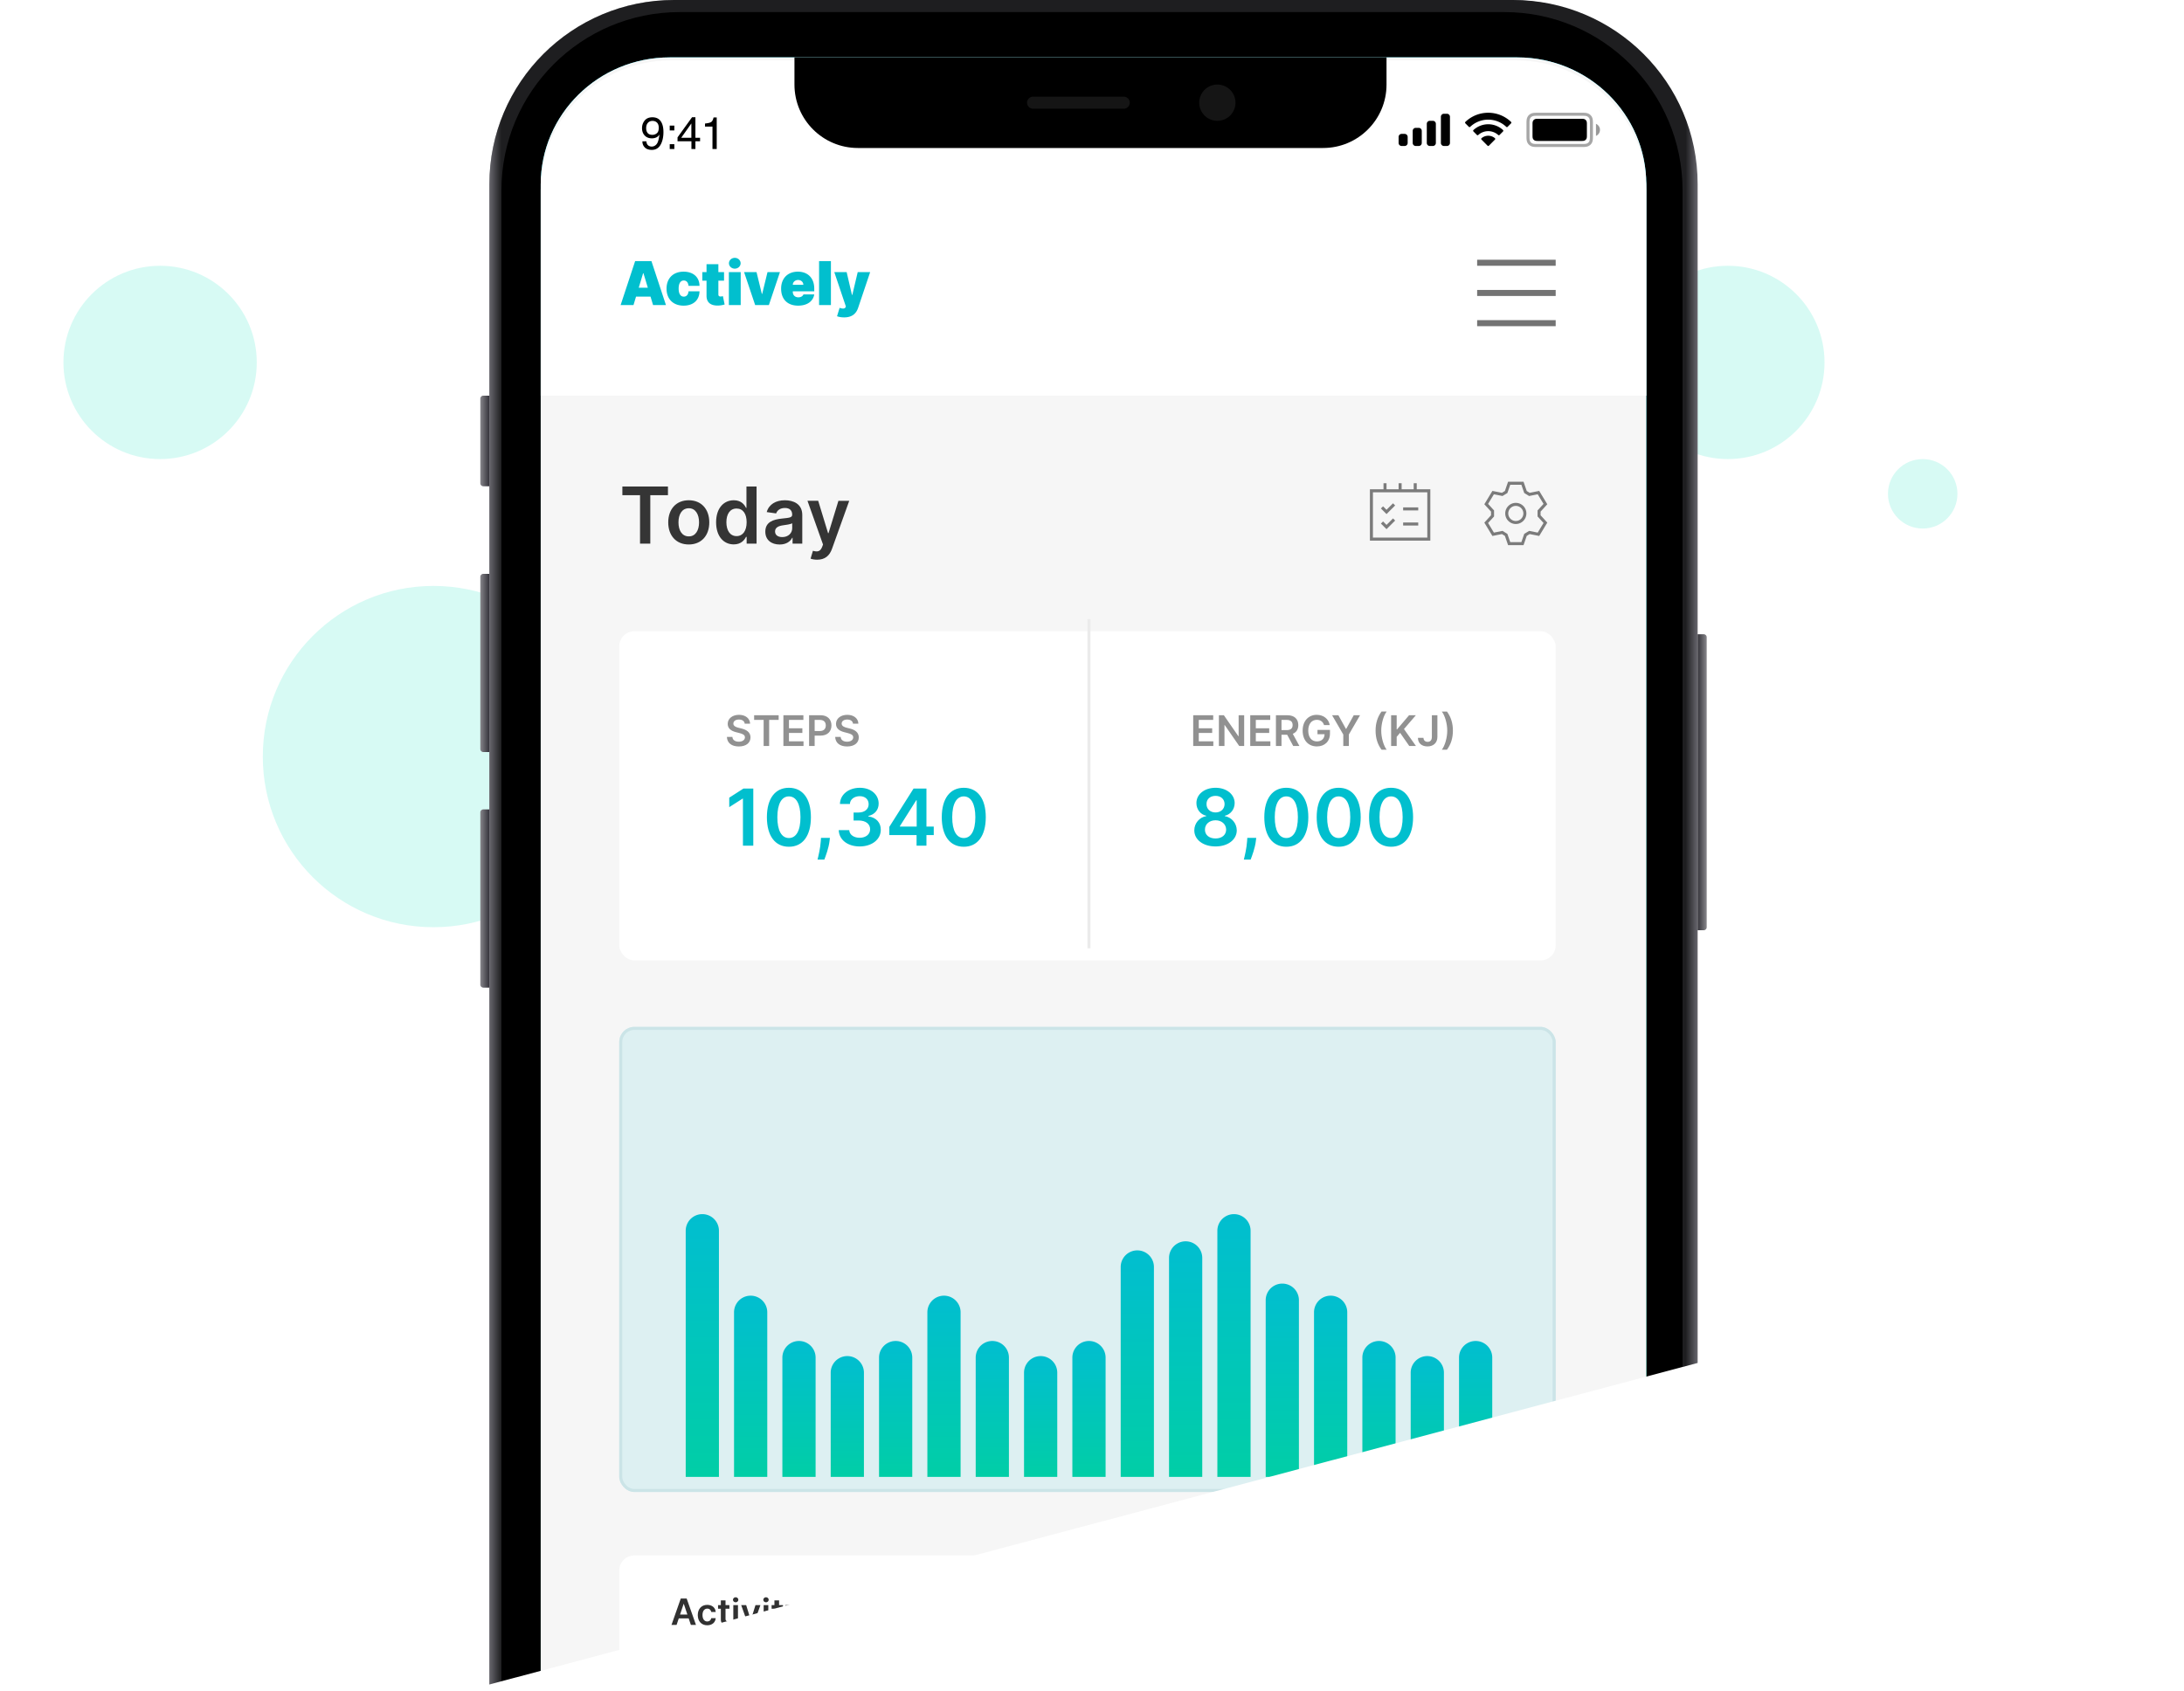 <svg width="723" height="560" fill="none" xmlns="http://www.w3.org/2000/svg"><g clip-path="url(#clip0)"><path d="M143.5 307c31.204 0 56.5-25.296 56.5-56.5S174.704 194 143.5 194 87 219.296 87 250.5s25.296 56.5 56.5 56.5zM53 152c17.673 0 32-14.327 32-32 0-17.673-14.327-32-32-32-17.673 0-32 14.327-32 32 0 17.673 14.327 32 32 32zm519 0c17.673 0 32-14.327 32-32 0-17.673-14.327-32-32-32-17.673 0-32 14.327-32 32 0 17.673 14.327 32 32 32zm64.5 23c6.351 0 11.5-5.149 11.5-11.5s-5.149-11.5-11.5-11.5-11.5 5.149-11.5 11.5 5.149 11.5 11.5 11.5z" fill="#D7FAF4"/><path fill-rule="evenodd" clip-rule="evenodd" d="M223 0h277c33.69 0 61 27.31 61 61v697c0 33.69-27.31 61-61 61H223c-33.69 0-61-27.31-61-61V61c0-33.69 27.31-61 61-61z" fill="url(#paint0_linear)"/><path fill-rule="evenodd" clip-rule="evenodd" d="M223.153 0h277.694C534.621 0 562 27.31 562 61v697c0 33.69-27.38 61-61.153 61H223.153C189.379 819 162 791.69 162 758V61c0-33.69 27.38-61 61.153-61z" fill="url(#paint1_linear)"/><path fill-rule="evenodd" clip-rule="evenodd" d="M225 4h273c32.585 0 59 26.415 59 59v691c0 32.585-26.415 59-59 59H225c-32.585 0-59-26.415-59-59V63c0-32.585 26.415-59 59-59z" fill="#000"/><path fill-rule="evenodd" clip-rule="evenodd" d="M562 210h2a.997.997 0 011 1v96a.997.997 0 01-1 1h-2v-98z" fill="url(#paint2_linear)"/><path fill-rule="evenodd" clip-rule="evenodd" d="M160 131h2v30h-2a.997.997 0 01-1-1v-28a.997.997 0 011-1z" fill="url(#paint3_linear)"/><path fill-rule="evenodd" clip-rule="evenodd" d="M160 190h2v59h-2a.997.997 0 01-1-1v-57a.997.997 0 011-1zm0 78h2v59h-2a.997.997 0 01-1-1v-57a.997.997 0 011-1z" fill="url(#paint4_linear)"/><path fill-rule="evenodd" clip-rule="evenodd" d="M221.7 19h280.6c23.583 0 42.7 18.828 42.7 42.054v696.892C545 781.172 525.883 800 502.3 800H221.7c-23.583 0-42.7-18.828-42.7-42.054V61.054C179 37.828 198.117 19 221.7 19z" fill="url(#paint5_linear)"/><path fill-rule="evenodd" clip-rule="evenodd" d="M221.7 19h280.6c23.583 0 42.7 18.828 42.7 42.054v696.892C545 781.172 525.883 800 502.3 800H221.7c-23.583 0-42.7-18.828-42.7-42.054V61.054C179 37.828 198.117 19 221.7 19z" fill="#F6F6F6"/><g filter="url(#filter0_d)"><path d="M179 62c0-23.748 19.252-43 43-43h280c23.748 0 43 19.252 43 43v68H179V62z" fill="#fff"/></g><path fill="#737373" d="M489 86h26v2h-26zm0 10h26v2h-26zm0 10h26v2h-26z"/><path d="M209.716 101l.838-2.784h4.801l.838 2.784h4.262l-4.802-14.546h-5.397L205.455 101h4.261zm1.733-5.739l1.449-4.8h.113l1.449 4.8h-3.011zm14.86 5.938c3.231 0 5.213-1.854 5.255-4.745h-3.636c-.085 1.144-.703 1.762-1.563 1.762-1.029 0-1.704-.88-1.704-2.67s.675-2.671 1.704-2.671c.867 0 1.456.618 1.563 1.761h3.636c-.021-2.84-2.045-4.687-5.255-4.687-3.552 0-5.654 2.273-5.654 5.625s2.102 5.625 5.654 5.625zm13.379-11.108h-1.876v-2.614h-3.92v2.614H232.5v2.84h1.392v4.93c-.028 2.287 1.385 3.444 4.091 3.295a7.948 7.948 0 001.903-.341l-.568-2.755c-.149.035-.532.113-.767.113-.511 0-.739-.227-.739-.681v-4.56h1.876V90.09zM241.287 101h3.921V90.09h-3.921V101zm1.961-12.046c1.065 0 1.931-.802 1.931-1.79 0-.986-.866-1.789-1.931-1.789-1.066 0-1.932.803-1.932 1.79s.866 1.79 1.932 1.79zm14.952 1.137h-4.12l-1.761 7.216h-.114l-1.761-7.216h-4.119L249.989 101h4.546l3.665-10.91zm6.01 11.108c3.025 0 4.971-1.449 5.341-3.722h-3.58c-.227.618-.873.966-1.676.966-1.165 0-1.846-.767-1.846-1.818v-.17h7.102v-.91c0-3.473-2.131-5.596-5.426-5.596-3.381 0-5.54 2.244-5.54 5.625 0 3.53 2.131 5.625 5.625 5.625zm-1.761-6.903c.021-.945.802-1.592 1.761-1.592.973 0 1.712.654 1.733 1.592h-3.494zm12.622-7.842h-3.92V101h3.92V86.454zm4.384 18.637c2.741 0 4.027-1.378 4.631-3.182l3.977-11.818h-4.119l-1.79 7.557h-.114l-1.761-7.557h-4.091l3.835 11.392-.085.199c-.263.604-1.023.582-1.989.241l-.852 2.784c.611.242 1.456.384 2.358.384z" fill="#01BFCE"/><path d="M206.034 163.962h5.845V180h3.397v-16.038h5.845v-2.871h-15.087v2.871zm21.977 16.315c4.155 0 6.795-2.927 6.795-7.313 0-4.394-2.64-7.33-6.795-7.33-4.155 0-6.796 2.936-6.796 7.33 0 4.386 2.641 7.313 6.796 7.313zm.018-2.678c-2.299 0-3.425-2.049-3.425-4.644 0-2.594 1.126-4.672 3.425-4.672 2.262 0 3.389 2.078 3.389 4.672 0 2.595-1.127 4.644-3.389 4.644zm14.877 2.65c2.437 0 3.536-1.449 4.062-2.483h.204V180h3.286v-18.909h-3.351v7.072h-.139c-.507-1.025-1.551-2.529-4.053-2.529-3.278 0-5.854 2.566-5.854 7.294 0 4.671 2.503 7.321 5.845 7.321zm.932-2.742c-2.206 0-3.37-1.939-3.37-4.598 0-2.641 1.145-4.533 3.37-4.533 2.152 0 3.334 1.782 3.334 4.533 0 2.752-1.201 4.598-3.334 4.598zm14.263 2.779c2.225 0 3.555-1.043 4.164-2.234h.111V180h3.213v-9.491c0-3.749-3.056-4.875-5.761-4.875-2.983 0-5.272 1.329-6.011 3.914l3.121.443c.332-.969 1.274-1.8 2.908-1.8 1.551 0 2.401.794 2.401 2.188v.056c0 .96-1.007 1.006-3.509 1.274-2.751.295-5.383 1.117-5.383 4.312 0 2.788 2.041 4.265 4.746 4.265zm.868-2.456c-1.394 0-2.391-.637-2.391-1.865 0-1.283 1.117-1.819 2.613-2.031.877-.12 2.631-.342 3.065-.693v1.672c0 1.578-1.274 2.917-3.287 2.917zm11.55 7.488c2.604 0 4.109-1.339 4.912-3.601l5.697-15.88-3.573-.019-3.278 10.71h-.148l-3.268-10.71h-3.545l5.142 14.477-.286.767c-.619 1.616-1.597 1.726-3.056 1.302l-.776 2.603c.453.185 1.265.351 2.179.351z" fill="#353535"/><g filter="url(#filter1_d)"><rect x="205" y="205" width="310" height="109" rx="5" fill="#fff"/></g><g filter="url(#filter2_d)"><rect x="205" y="511" width="310" height="214" rx="5" fill="#fff"/></g><g filter="url(#filter3_d)"><rect x="205" y="336" width="310" height="154" rx="5" fill="#DDF0F2"/><rect x="205.5" y="336.5" width="309" height="153" rx="4.5" stroke="#CBE4E7"/></g><path fill="#EBEBEB" d="M360 205h1v109h-1zm155 350v1H205v-1z"/><path d="M246.538 239.617h1.774c-.034-1.72-1.501-2.938-3.669-2.938-2.137 0-3.743 1.203-3.738 3.003 0 1.461 1.039 2.302 2.714 2.734l1.159.298c1.098.279 1.824.622 1.829 1.412-.005.87-.83 1.452-2.033 1.452-1.154 0-2.048-.517-2.123-1.586h-1.815c.075 2.024 1.581 3.162 3.953 3.162 2.441 0 3.858-1.218 3.863-3.013-.005-1.765-1.462-2.57-2.993-2.933l-.955-.239c-.835-.198-1.74-.551-1.73-1.402.005-.765.691-1.327 1.845-1.327 1.098 0 1.824.512 1.919 1.377zm3.111-1.253h3.147V247h1.829v-8.636h3.147v-1.546h-8.123v1.546zm9.689 8.636H266v-1.546h-4.817v-2.779h4.434v-1.546h-4.434v-2.765h4.777v-1.546h-6.622V247zm8.504 0h1.845v-3.44h1.948c2.352 0 3.615-1.412 3.615-3.371 0-1.944-1.248-3.371-3.59-3.371h-3.818V247zm1.845-4.957v-3.684h1.69c1.382 0 1.994.746 1.994 1.83s-.612 1.854-1.984 1.854h-1.7zm12.698-2.426h1.775c-.035-1.72-1.501-2.938-3.669-2.938-2.138 0-3.743 1.203-3.739 3.003 0 1.461 1.04 2.302 2.715 2.734l1.158.298c1.099.279 1.825.622 1.83 1.412-.005.87-.83 1.452-2.033 1.452-1.154 0-2.049-.517-2.123-1.586h-1.815c.075 2.024 1.581 3.162 3.952 3.162 2.441 0 3.858-1.218 3.863-3.013-.005-1.765-1.461-2.57-2.993-2.933l-.954-.239c-.835-.198-1.74-.551-1.73-1.402.005-.765.691-1.327 1.844-1.327 1.099 0 1.825.512 1.919 1.377z" fill="#919191"/><path d="M249.371 261.091h-3.259l-4.699 3.019v3.139l4.422-2.825h.111V280h3.425v-18.909zm11.791 19.269c4.561.009 7.285-3.592 7.285-9.796 0-6.168-2.742-9.732-7.285-9.732s-7.276 3.555-7.285 9.732c0 6.195 2.724 9.796 7.285 9.796zm0-2.89c-2.354 0-3.832-2.363-3.823-6.906.01-4.506 1.478-6.879 3.823-6.879 2.354 0 3.822 2.373 3.832 6.879 0 4.543-1.468 6.906-3.832 6.906zm13.577-.055h-2.955l-.064 1.034c-.157 2.502-.813 5.05-1.08 6.167h2.252c.444-1.163 1.468-3.859 1.727-6.186l.12-1.015zm9.858 2.844c4.045 0 6.99-2.318 6.981-5.513.009-2.363-1.468-4.062-4.118-4.441v-.147c2.049-.444 3.425-1.967 3.416-4.091.009-2.88-2.447-5.235-6.223-5.235-3.675 0-6.519 2.189-6.592 5.356h3.296c.055-1.589 1.532-2.576 3.277-2.576 1.764 0 2.936 1.071 2.927 2.659.009 1.652-1.357 2.751-3.314 2.751h-1.672v2.641h1.672c2.391 0 3.813 1.2 3.804 2.908.009 1.671-1.441 2.816-3.463 2.816-1.902 0-3.37-.988-3.453-2.53h-3.471c.092 3.195 2.945 5.402 6.933 5.402zm9.808-3.768h9.021V280h3.268v-3.509h2.419v-2.816h-2.419v-12.584h-4.265l-8.024 12.677v2.723zm9.058-2.816h-5.549v-.147l5.401-8.559h.148v8.706zm15.59 6.685c4.561.009 7.284-3.592 7.284-9.796 0-6.168-2.742-9.732-7.284-9.732-4.543 0-7.276 3.555-7.285 9.732 0 6.195 2.723 9.796 7.285 9.796zm0-2.89c-2.355 0-3.832-2.363-3.823-6.906.009-4.506 1.477-6.879 3.823-6.879 2.354 0 3.822 2.373 3.831 6.879 0 4.543-1.468 6.906-3.831 6.906z" fill="#01BFCE"/><path d="M223.982 538l.72-2.152h3.281l.724 2.152h1.688l-3.077-8.727h-1.952L222.294 538h1.688zm1.146-3.422l1.18-3.516h.068l1.181 3.516h-2.429zm9.004 3.55c1.645 0 2.693-.976 2.804-2.365h-1.474c-.132.703-.64 1.108-1.317 1.108-.963 0-1.585-.806-1.585-2.144 0-1.321.635-2.113 1.585-2.113.741 0 1.197.477 1.317 1.108h1.474c-.106-1.419-1.214-2.353-2.812-2.353-1.918 0-3.128 1.385-3.128 3.384 0 1.981 1.18 3.375 3.136 3.375zm7.339-6.673h-1.291v-1.569h-1.543v1.569h-.929v1.193h.929v3.639c-.008 1.231.887 1.837 2.046 1.802.439-.012.741-.098.908-.153l-.26-1.206c-.086.021-.26.06-.452.06-.388 0-.699-.137-.699-.759v-3.383h1.291v-1.193zm1.29 6.545h1.543v-6.545h-1.543V538zm.776-7.474c.49 0 .891-.375.891-.836 0-.464-.401-.839-.891-.839-.494 0-.895.375-.895.839 0 .461.401.836.895.836zm8.2.929h-1.641l-1.508 4.862h-.068l-1.505-4.862h-1.645l2.331 6.545h1.705l2.331-6.545zm1.067 6.545h1.543v-6.545h-1.543V538zm.776-7.474c.49 0 .891-.375.891-.836 0-.464-.401-.839-.891-.839-.494 0-.895.375-.895.839 0 .461.401.836.895.836zm5.622.929h-1.291v-1.569h-1.543v1.569h-.929v1.193h.929v3.639c-.009 1.231.886 1.837 2.045 1.802.439-.012.742-.098.908-.153l-.26-1.206c-.085.021-.26.06-.452.06-.387 0-.698-.137-.698-.759v-3.383h1.291v-1.193zm2.249 9c1.201 0 1.896-.618 2.267-1.662l2.629-7.33-1.649-.008-1.513 4.943h-.068l-1.509-4.943h-1.636l2.374 6.681-.133.354c-.285.746-.737.797-1.41.601l-.358 1.202c.209.085.584.162 1.006.162zM319.818 538c2.659 0 4.236-1.645 4.236-4.372 0-2.719-1.577-4.355-4.176-4.355h-3.017V538h2.957zm-1.376-1.368v-5.991h1.346c1.773 0 2.698.988 2.698 2.987 0 2.007-.925 3.004-2.745 3.004h-1.299zm8.929 1.5c1.027 0 1.641-.481 1.922-1.031h.051V538h1.483v-4.381c0-1.73-1.41-2.25-2.659-2.25-1.376 0-2.433.614-2.774 1.807l1.441.205c.153-.448.588-.831 1.342-.831.716 0 1.108.366 1.108 1.01v.025c0 .443-.465.465-1.62.588-1.269.137-2.484.516-2.484 1.99 0 1.287.942 1.969 2.19 1.969zm.401-1.133c-.643 0-1.104-.294-1.104-.861 0-.593.516-.84 1.206-.938.405-.055 1.215-.157 1.415-.319v.771c0 .729-.588 1.347-1.517 1.347zm5.331 3.456c1.202 0 1.896-.618 2.267-1.662l2.629-7.33-1.649-.008-1.513 4.943h-.068l-1.508-4.943h-1.637l2.374 6.681-.132.354c-.286.746-.737.797-1.411.601l-.358 1.202c.209.085.584.162 1.006.162zm128.02-8.783h1.522c-.03-1.475-1.287-2.519-3.145-2.519-1.833 0-3.209 1.032-3.205 2.574 0 1.253.891 1.973 2.327 2.344l.993.256c.941.238 1.564.532 1.568 1.21-.004.746-.712 1.244-1.743 1.244-.989 0-1.756-.443-1.82-1.359h-1.555c.064 1.734 1.355 2.71 3.388 2.71 2.092 0 3.307-1.044 3.311-2.582-.004-1.513-1.253-2.203-2.565-2.514l-.819-.205c-.716-.17-1.491-.473-1.483-1.202.005-.656.593-1.138 1.581-1.138.942 0 1.564.439 1.645 1.181zm6.251-.217h-1.292v-1.569h-1.542v1.569h-.929v1.193h.929v3.639c-.009 1.231.886 1.837 2.045 1.802.439-.012.742-.098.908-.153l-.26-1.206c-.085.021-.26.06-.452.06-.388 0-.699-.137-.699-.759v-3.383h1.292v-1.193zm4.117 6.673c1.526 0 2.574-.746 2.847-1.884l-1.441-.162c-.208.554-.72.844-1.385.844-.997 0-1.657-.656-1.67-1.777h4.56v-.473c0-2.297-1.381-3.307-2.992-3.307-1.875 0-3.098 1.377-3.098 3.397 0 2.054 1.206 3.362 3.179 3.362zm-1.645-4.019c.047-.835.665-1.538 1.585-1.538.887 0 1.483.648 1.492 1.538h-3.077zm5.861 6.346h1.542v-3.486h.064c.243.477.75 1.146 1.875 1.146 1.543 0 2.698-1.223 2.698-3.379 0-2.182-1.189-3.367-2.702-3.367-1.155 0-1.636.695-1.871 1.168h-.089v-1.082h-1.517v9zm1.512-5.728c0-1.27.546-2.092 1.539-2.092 1.027 0 1.555.874 1.555 2.092 0 1.228-.537 2.122-1.555 2.122-.985 0-1.539-.852-1.539-2.122zm11.161-1.542c-.213-1.108-1.099-1.816-2.634-1.816-1.576 0-2.65.776-2.646 1.986-.004.955.584 1.585 1.841 1.845l1.117.235c.6.132.882.375.882.745 0 .448-.486.784-1.219.784-.708 0-1.168-.306-1.3-.894l-1.504.144c.192 1.202 1.202 1.914 2.808 1.914 1.637 0 2.791-.848 2.796-2.088-.005-.933-.606-1.504-1.841-1.773l-1.117-.239c-.665-.149-.929-.379-.925-.758-.004-.443.486-.75 1.13-.75.711 0 1.086.388 1.206.818l1.406-.153z" fill="#313131"/><path d="M395.004 247h6.662v-1.546h-4.817v-2.779h4.434v-1.546h-4.434v-2.765h4.777v-1.546h-6.622V247zm16.871-10.182h-1.834v6.941h-.09l-4.792-6.941h-1.651V247h1.845v-6.935h.084l4.798 6.935h1.64v-10.182zm2.01 10.182h6.662v-1.546h-4.817v-2.779h4.434v-1.546h-4.434v-2.765h4.777v-1.546h-6.622V247zm8.504 0h1.844v-3.729h1.88l1.998 3.729h2.059l-2.203-4.037c1.198-.482 1.83-1.506 1.83-2.888 0-1.944-1.253-3.257-3.59-3.257h-3.818V247zm1.844-5.26v-3.381h1.691c1.377 0 1.993.632 1.993 1.716 0 1.083-.616 1.665-1.983 1.665h-1.701zm14.083-1.67h1.879c-.313-1.999-2.044-3.391-4.296-3.391-2.664 0-4.663 1.959-4.663 5.24 0 3.222 1.909 5.22 4.718 5.22 2.521 0 4.325-1.621 4.325-4.246v-1.223h-4.131v1.442h2.346c-.029 1.452-.999 2.372-2.53 2.372-1.705 0-2.874-1.278-2.874-3.585 0-2.292 1.189-3.564 2.834-3.564 1.228 0 2.063.656 2.392 1.735zm2.668-3.252l3.704 6.384V247h1.839v-3.798l3.704-6.384h-2.083l-2.491 4.504h-.099l-2.491-4.504h-2.083zm14.394 5.091c0 2.481.661 4.544 1.969 6.314h1.695c-1.009-1.312-1.79-3.957-1.79-6.314 0-2.361.781-5.006 1.79-6.319h-1.695c-1.308 1.77-1.969 3.838-1.969 6.319zM460.52 247h1.844v-3.033l1.129-1.332 3.038 4.365h2.217l-3.972-5.613 3.937-4.569h-2.252l-3.972 4.678h-.125v-4.678h-1.844V247zm13.492-10.182v7.159c-.005 1.074-.503 1.646-1.388 1.646-.825 0-1.377-.502-1.392-1.328h-1.834c0 1.88 1.372 2.844 3.157 2.844 1.964 0 3.281-1.193 3.286-3.162v-7.159h-1.829zm6.962 5.091c0-2.481-.661-4.544-1.968-6.314h-1.696c1.009 1.313 1.79 3.958 1.79 6.314 0 2.362-.781 5.006-1.79 6.319h1.696c1.307-1.77 1.968-3.838 1.968-6.319z" fill="#919191"/><path d="M402.402 280.259c4.09 0 7.017-2.253 7.026-5.328-.009-2.364-1.754-4.339-3.951-4.709v-.129c1.911-.425 3.24-2.142 3.25-4.192-.01-2.908-2.687-5.069-6.325-5.069-3.665 0-6.343 2.152-6.334 5.069-.009 2.05 1.302 3.767 3.25 4.192v.129c-2.234.37-3.961 2.345-3.952 4.709-.009 3.075 2.909 5.328 7.036 5.328zm0-2.641c-2.142 0-3.527-1.182-3.509-2.927-.018-1.81 1.469-3.093 3.509-3.093 2.013 0 3.49 1.293 3.509 3.093-.019 1.745-1.395 2.927-3.509 2.927zm0-8.614c-1.754 0-3.01-1.136-2.991-2.78-.019-1.625 1.2-2.714 2.991-2.714 1.763 0 2.973 1.089 2.991 2.714-.018 1.653-1.264 2.78-2.991 2.78zm13.464 8.411h-2.955l-.064 1.034c-.157 2.502-.813 5.05-1.08 6.167h2.252c.444-1.163 1.468-3.859 1.727-6.186l.12-1.015zm9.96 2.945c4.561.009 7.285-3.592 7.285-9.796 0-6.168-2.742-9.732-7.285-9.732s-7.276 3.555-7.285 9.732c0 6.195 2.724 9.796 7.285 9.796zm0-2.89c-2.354 0-3.832-2.363-3.822-6.906.009-4.506 1.477-6.879 3.822-6.879 2.354 0 3.822 2.373 3.832 6.879 0 4.543-1.468 6.906-3.832 6.906zm17.342 2.89c4.561.009 7.285-3.592 7.285-9.796 0-6.168-2.743-9.732-7.285-9.732-4.543 0-7.276 3.555-7.285 9.732 0 6.195 2.724 9.796 7.285 9.796zm0-2.89c-2.355 0-3.832-2.363-3.823-6.906.01-4.506 1.478-6.879 3.823-6.879 2.354 0 3.822 2.373 3.831 6.879 0 4.543-1.468 6.906-3.831 6.906zm17.342 2.89c4.561.009 7.284-3.592 7.284-9.796 0-6.168-2.742-9.732-7.284-9.732-4.543 0-7.276 3.555-7.285 9.732 0 6.195 2.724 9.796 7.285 9.796zm0-2.89c-2.355 0-3.832-2.363-3.823-6.906.009-4.506 1.477-6.879 3.823-6.879 2.354 0 3.822 2.373 3.831 6.879 0 4.543-1.468 6.906-3.831 6.906z" fill="#01BFCE"/><path d="M227 407.5a5.5 5.5 0 1111 0V489h-11v-81.5z" fill="url(#paint6_linear)"/><path d="M243 434.5a5.5 5.5 0 1111 0V489h-11v-54.5z" fill="url(#paint7_linear)"/><path d="M259 449.5a5.5 5.5 0 1111 0V489h-11v-39.5z" fill="url(#paint8_linear)"/><path d="M275 454.5a5.5 5.5 0 1111 0V489h-11v-34.5z" fill="url(#paint9_linear)"/><path d="M291 449.5a5.5 5.5 0 1111 0V489h-11v-39.5z" fill="url(#paint10_linear)"/><path d="M435 434.5a5.5 5.5 0 1111 0V489h-11v-54.5z" fill="url(#paint11_linear)"/><path d="M451 449.5a5.5 5.5 0 1111 0V489h-11v-39.5z" fill="url(#paint12_linear)"/><path d="M467 454.5a5.5 5.5 0 1111 0V489h-11v-34.5z" fill="url(#paint13_linear)"/><path d="M483 449.5a5.5 5.5 0 1111 0V489h-11v-39.5z" fill="url(#paint14_linear)"/><path d="M371 419.5a5.5 5.5 0 1111 0V489h-11v-69.5z" fill="url(#paint15_linear)"/><path d="M387 416.5a5.5 5.5 0 1111 0V489h-11v-72.5z" fill="url(#paint16_linear)"/><path d="M403 407.5a5.5 5.5 0 1111 0V489h-11v-81.5z" fill="url(#paint17_linear)"/><path d="M419 430.5a5.5 5.5 0 1111 0V489h-11v-58.5z" fill="url(#paint18_linear)"/><path d="M307 434.5a5.5 5.5 0 1111 0V489h-11v-54.5z" fill="url(#paint19_linear)"/><path d="M323 449.5a5.5 5.5 0 1111 0V489h-11v-39.5z" fill="url(#paint20_linear)"/><path d="M339 454.5a5.5 5.5 0 1111 0V489h-11v-34.5z" fill="url(#paint21_linear)"/><path d="M355 449.5a5.5 5.5 0 1111 0V489h-11v-39.5z" fill="url(#paint22_linear)"/><path fill-rule="evenodd" clip-rule="evenodd" d="M263 19h196v9c0 11.598-9.402 21-21 21H284c-11.598 0-21-9.402-21-21v-9z" fill="#000"/><path d="M403 40a6 6 0 100-12 6 6 0 000 12z" fill="#151515"/><path fill-rule="evenodd" clip-rule="evenodd" d="M342 32h30a2 2 0 010 4h-30a2 2 0 010-4z" fill="#151515"/><path opacity=".35" clip-rule="evenodd" d="M523.915 37.833c1.047 0 1.434.092 1.818.297.346.186.618.457.803.803.206.385.297.772.297 1.819v4.496c0 1.047-.091 1.434-.297 1.819a1.93 1.93 0 01-.803.803c-.384.205-.771.297-1.818.297h-15.163c-1.047 0-1.434-.092-1.819-.297a1.93 1.93 0 01-.803-.803c-.205-.385-.297-.772-.297-1.819v-4.496c0-1.047.092-1.434.297-1.819a1.93 1.93 0 01.803-.803c.385-.205.772-.297 1.819-.297h15.163z" stroke="#000"/><path opacity=".4" d="M528.333 41v4a2.168 2.168 0 00.966-3.2 2.168 2.168 0 00-.966-.8z" fill="#000"/><path d="M509.043 39.333h14.581c.594 0 .81.062 1.027.178.217.117.388.287.504.504.116.218.178.433.178 1.028v3.914c0 .595-.062.81-.178 1.028-.114.215-.289.39-.504.504-.217.116-.433.178-1.027.178h-14.581c-.595 0-.81-.062-1.028-.178a1.212 1.212 0 01-.504-.504c-.116-.218-.178-.433-.178-1.028v-3.914c0-.595.062-.81.178-1.028.117-.217.287-.387.504-.504.218-.116.433-.178 1.028-.178zm-16.376.282c2.225 0 4.364.854 5.977 2.386a.31.31 0 00.435-.003l1.16-1.17a.321.321 0 00-.002-.458c-4.232-4.052-10.908-4.052-15.14 0a.327.327 0 00-.003.457l1.16 1.17a.31.31 0 00.436.004 8.68 8.68 0 015.977-2.386z" fill="#000"/><path d="M492.667 43.423c1.222 0 2.401.454 3.307 1.273a.312.312 0 00.435-.005l1.16-1.17a.324.324 0 00-.005-.461 7.193 7.193 0 00-9.791 0 .32.32 0 00-.099.229.334.334 0 00.094.231l1.16 1.17a.31.31 0 00.434.006 4.93 4.93 0 013.305-1.273z" fill="#000"/><path d="M494.895 46.216a.307.307 0 00.094-.232.314.314 0 00-.104-.227 3.437 3.437 0 00-4.436 0 .317.317 0 00-.104.227.317.317 0 00.094.232l2.006 2.022a.314.314 0 00.445 0l2.005-2.022zM464 44.333h1a.999.999 0 011 1v2a.998.998 0 01-1 1h-1a1 1 0 01-1-1v-2a.998.998 0 011-1zm4.667-2h1a.999.999 0 011 1v4a.998.998 0 01-1 1h-1a1 1 0 01-1-1v-4a.998.998 0 011-1zM473.333 40h1a.999.999 0 011 1v6.333a.998.998 0 01-1 1h-1a1 1 0 01-1-1V41a.998.998 0 011-1zM478 37.667h1a.999.999 0 011 1v8.666a.998.998 0 01-1 1h-1a1 1 0 01-1-1v-8.666a.998.998 0 011-1zM215.797 49.626c1.528 0 2.612-.825 3.252-2.475.385-.992.578-2.13.578-3.413 0-1.138-.16-2.085-.483-2.842-.581-1.377-1.636-2.066-3.164-2.066-1.133 0-1.99.362-2.57 1.084-.582.723-.872 1.56-.872 2.513 0 .99.294 1.801.882 2.431.588.63 1.388.945 2.399.945a3.46 3.46 0 001.395-.282c.432-.188.795-.514 1.088-.978-.186 1.607-.5 2.672-.945 3.197-.444.525-.982.788-1.611.788-.337 0-.64-.074-.909-.22-.522-.278-.803-.781-.842-1.509h-1.333c0 .81.266 1.484.798 2.022.533.537 1.311.805 2.337.805zm.198-4.98c-.728 0-1.258-.202-1.59-.604-.332-.403-.498-.946-.498-1.63 0-.723.19-1.3.568-1.732.378-.432.89-.648 1.534-.648.6 0 1.095.189 1.483.567.389.379.583.954.583 1.725 0 .86-.216 1.461-.649 1.805a2.24 2.24 0 01-1.431.517zm7.243-1.458v-1.596h-1.53v1.596h1.53zm0 6.145v-1.596h-1.53v1.596h1.53zm6.973 0V46.77h1.546v-1.15h-1.547v-6.804h-1.113l-4.805 6.665v1.289h4.6v2.563h1.319zm-1.34-3.713h-3.361l3.362-4.753v4.753h-.001zm8.394 3.713V38.89h-1.04c-.186.81-.466 1.324-.842 1.542-.376.217-1.04.372-1.993.465v1.01h2.469v7.427h1.406v-.001z" fill="#000"/><path fill-rule="evenodd" clip-rule="evenodd" d="M563 451v111H161v-4l402-107z" fill="#fff"/><g opacity=".5" stroke="#000"><path d="M505 177.1l-1 2.9h-4.4l-1-2.9-1.3-.8-3 .6-2.3-3.8 2.1-2.3v-1.6l-2.1-2.3 2.3-3.8 3 .6 1.3-.8 1-2.9h4.4l1 2.9 1.3.8 3-.6 2.3 3.8-2.1 2.3v1.6l2.1 2.3-2.3 3.8-3-.6-1.3.8z"/><path d="M501.8 173a3 3 0 100-6 3 3 0 000 6z" stroke-miterlimit="10"/></g><g opacity=".5" stroke="#000"><path d="M473 162.5h-19v16h19v-16zm-3.5 6h-5m5 5h-5m4-13.5v2.5m-10-2.5v2.5m5-2.5v2.5"/><path d="M457.5 168l1.5 1.5 2.5-2.5m-4 6l1.5 1.5 2.5-2.5"/></g></g><defs><linearGradient id="paint0_linear" x1="162" y1="303.038" x2="561" y2="303.038" gradientUnits="userSpaceOnUse"><stop stop-color="#B4B4B4"/><stop offset=".01" stop-color="#B4B4B4"/><stop offset=".95" stop-color="gray"/><stop offset="1" stop-color="#5E5E62"/></linearGradient><linearGradient id="paint1_linear" x1="162" y1="303.038" x2="562" y2="303.038" gradientUnits="userSpaceOnUse"><stop stop-color="#68676E"/><stop offset=".01" stop-color="#1E1E20"/><stop offset=".99" stop-color="#1E1E20"/><stop offset="1" stop-color="#68676E"/></linearGradient><linearGradient id="paint2_linear" x1="565" y1="259" x2="562" y2="259" gradientUnits="userSpaceOnUse"><stop stop-color="#87868B"/><stop offset="1" stop-color="#34333A"/></linearGradient><linearGradient id="paint3_linear" x1="162" y1="146" x2="159" y2="146" gradientUnits="userSpaceOnUse"><stop stop-color="#34333A"/><stop offset="1" stop-color="#87868B"/></linearGradient><linearGradient id="paint4_linear" x1="162" y1="258.5" x2="159" y2="258.5" gradientUnits="userSpaceOnUse"><stop stop-color="#34333A"/><stop offset="1" stop-color="#87868B"/></linearGradient><linearGradient id="paint5_linear" x1="362" y1="800" x2="362" y2="25.279" gradientUnits="userSpaceOnUse"><stop stop-color="#00DA87"/><stop offset="1" stop-color="#00BDD3"/></linearGradient><linearGradient id="paint6_linear" x1="232.5" y1="402" x2="232.5" y2="489" gradientUnits="userSpaceOnUse"><stop stop-color="#01BED0"/><stop offset="1" stop-color="#01CEA6"/></linearGradient><linearGradient id="paint7_linear" x1="248.5" y1="429" x2="248.5" y2="489" gradientUnits="userSpaceOnUse"><stop stop-color="#01BED0"/><stop offset="1" stop-color="#01CEA6"/></linearGradient><linearGradient id="paint8_linear" x1="264.5" y1="444" x2="264.5" y2="489" gradientUnits="userSpaceOnUse"><stop stop-color="#01BED0"/><stop offset="1" stop-color="#01CEA6"/></linearGradient><linearGradient id="paint9_linear" x1="280.5" y1="449" x2="280.5" y2="489" gradientUnits="userSpaceOnUse"><stop stop-color="#01BED0"/><stop offset="1" stop-color="#01CEA6"/></linearGradient><linearGradient id="paint10_linear" x1="296.5" y1="444" x2="296.5" y2="489" gradientUnits="userSpaceOnUse"><stop stop-color="#01BED0"/><stop offset="1" stop-color="#01CEA6"/></linearGradient><linearGradient id="paint11_linear" x1="440.5" y1="429" x2="440.5" y2="489" gradientUnits="userSpaceOnUse"><stop stop-color="#01BED0"/><stop offset="1" stop-color="#01CEA6"/></linearGradient><linearGradient id="paint12_linear" x1="456.5" y1="444" x2="456.5" y2="489" gradientUnits="userSpaceOnUse"><stop stop-color="#01BED0"/><stop offset="1" stop-color="#01CEA6"/></linearGradient><linearGradient id="paint13_linear" x1="472.5" y1="449" x2="472.5" y2="489" gradientUnits="userSpaceOnUse"><stop stop-color="#01BED0"/><stop offset="1" stop-color="#01CEA6"/></linearGradient><linearGradient id="paint14_linear" x1="488.5" y1="444" x2="488.5" y2="489" gradientUnits="userSpaceOnUse"><stop stop-color="#01BED0"/><stop offset="1" stop-color="#01CEA6"/></linearGradient><linearGradient id="paint15_linear" x1="376.5" y1="414" x2="376.5" y2="489" gradientUnits="userSpaceOnUse"><stop stop-color="#01BED0"/><stop offset="1" stop-color="#01CEA6"/></linearGradient><linearGradient id="paint16_linear" x1="392.5" y1="411" x2="392.5" y2="489" gradientUnits="userSpaceOnUse"><stop stop-color="#01BED0"/><stop offset="1" stop-color="#01CEA6"/></linearGradient><linearGradient id="paint17_linear" x1="408.5" y1="402" x2="408.5" y2="489" gradientUnits="userSpaceOnUse"><stop stop-color="#01BED0"/><stop offset="1" stop-color="#01CEA6"/></linearGradient><linearGradient id="paint18_linear" x1="424.5" y1="425" x2="424.5" y2="489" gradientUnits="userSpaceOnUse"><stop stop-color="#01BED0"/><stop offset="1" stop-color="#01CEA6"/></linearGradient><linearGradient id="paint19_linear" x1="312.5" y1="429" x2="312.5" y2="489" gradientUnits="userSpaceOnUse"><stop stop-color="#01BED0"/><stop offset="1" stop-color="#01CEA6"/></linearGradient><linearGradient id="paint20_linear" x1="328.5" y1="444" x2="328.5" y2="489" gradientUnits="userSpaceOnUse"><stop stop-color="#01BED0"/><stop offset="1" stop-color="#01CEA6"/></linearGradient><linearGradient id="paint21_linear" x1="344.5" y1="449" x2="344.5" y2="489" gradientUnits="userSpaceOnUse"><stop stop-color="#01BED0"/><stop offset="1" stop-color="#01CEA6"/></linearGradient><linearGradient id="paint22_linear" x1="360.5" y1="444" x2="360.5" y2="489" gradientUnits="userSpaceOnUse"><stop stop-color="#01BED0"/><stop offset="1" stop-color="#01CEA6"/></linearGradient><filter id="filter0_d" x="179" y="19" width="366" height="112" filterUnits="userSpaceOnUse" color-interpolation-filters="sRGB"><feFlood flood-opacity="0" result="BackgroundImageFix"/><feColorMatrix in="SourceAlpha" values="0 0 0 0 0 0 0 0 0 0 0 0 0 0 0 0 0 0 127 0"/><feOffset dy="1"/><feColorMatrix values="0 0 0 0 0 0 0 0 0 0 0 0 0 0 0 0 0 0 0.1 0"/><feBlend in2="BackgroundImageFix" result="effect1_dropShadow"/><feBlend in="SourceGraphic" in2="effect1_dropShadow" result="shape"/></filter><filter id="filter1_d" x="195" y="199" width="330" height="129" filterUnits="userSpaceOnUse" color-interpolation-filters="sRGB"><feFlood flood-opacity="0" result="BackgroundImageFix"/><feColorMatrix in="SourceAlpha" values="0 0 0 0 0 0 0 0 0 0 0 0 0 0 0 0 0 0 127 0"/><feOffset dy="4"/><feGaussianBlur stdDeviation="5"/><feColorMatrix values="0 0 0 0 0 0 0 0 0 0 0 0 0 0 0 0 0 0 0.1 0"/><feBlend in2="BackgroundImageFix" result="effect1_dropShadow"/><feBlend in="SourceGraphic" in2="effect1_dropShadow" result="shape"/></filter><filter id="filter2_d" x="195" y="505" width="330" height="234" filterUnits="userSpaceOnUse" color-interpolation-filters="sRGB"><feFlood flood-opacity="0" result="BackgroundImageFix"/><feColorMatrix in="SourceAlpha" values="0 0 0 0 0 0 0 0 0 0 0 0 0 0 0 0 0 0 127 0"/><feOffset dy="4"/><feGaussianBlur stdDeviation="5"/><feColorMatrix values="0 0 0 0 0 0 0 0 0 0 0 0 0 0 0 0 0 0 0.1 0"/><feBlend in2="BackgroundImageFix" result="effect1_dropShadow"/><feBlend in="SourceGraphic" in2="effect1_dropShadow" result="shape"/></filter><filter id="filter3_d" x="195" y="330" width="330" height="174" filterUnits="userSpaceOnUse" color-interpolation-filters="sRGB"><feFlood flood-opacity="0" result="BackgroundImageFix"/><feColorMatrix in="SourceAlpha" values="0 0 0 0 0 0 0 0 0 0 0 0 0 0 0 0 0 0 127 0"/><feOffset dy="4"/><feGaussianBlur stdDeviation="5"/><feColorMatrix values="0 0 0 0 0 0 0 0 0 0 0 0 0 0 0 0 0 0 0.1 0"/><feBlend in2="BackgroundImageFix" result="effect1_dropShadow"/><feBlend in="SourceGraphic" in2="effect1_dropShadow" result="shape"/></filter><clipPath id="clip0"><path fill="#fff" d="M0 0h723v560H0z"/></clipPath></defs></svg>